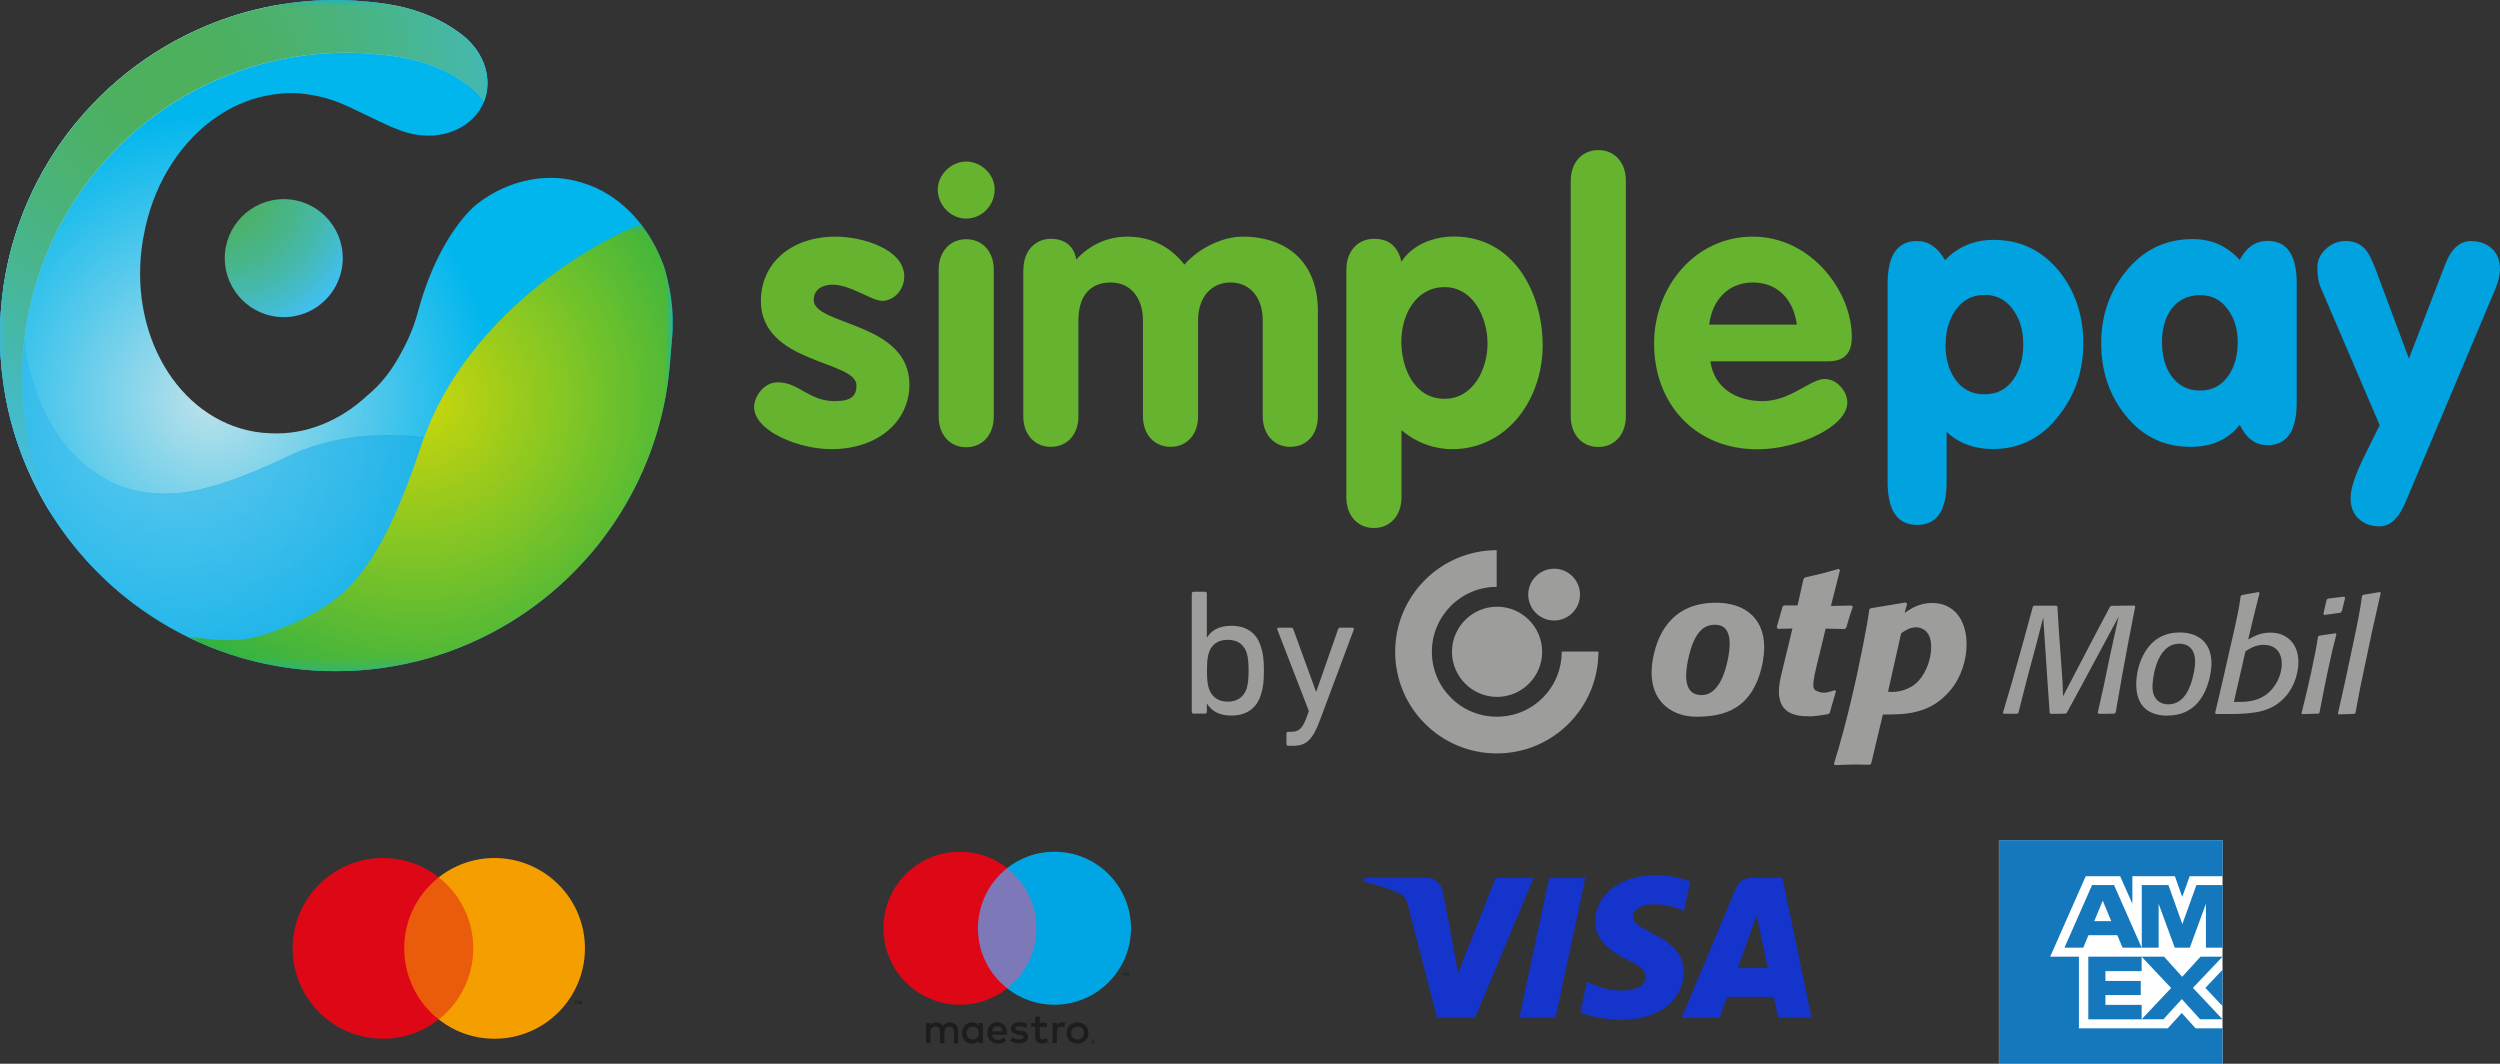 <svg xmlns="http://www.w3.org/2000/svg" xmlns:xlink="http://www.w3.org/1999/xlink" id="uuid-5073af68-ae3b-4a44-ac50-0e3d71db8150" viewBox="0 0 194.08 82.58"><rect x="0" y="0" width="194.08" height="82.58" fill="#333333" stroke="none"/><defs><clipPath id="uuid-4123a825-7b01-4791-8317-33fcd100c3be"><path d="m17.45,20.04c0,2.53,2.05,4.58,4.58,4.58s4.58-2.05,4.58-4.58-2.05-4.58-4.58-4.58-4.58,2.05-4.58,4.58" style="fill:none; stroke-width:0px;"></path></clipPath><radialGradient id="uuid-86443ba9-b9f9-4754-8c74-19faf78df9c1" cx="-13.01" cy="154.93" fx="-13.01" fy="154.93" r="1" gradientTransform="translate(221.02 2441.03) scale(15.66 -15.66)" gradientUnits="userSpaceOnUse"><stop offset="0" stop-color="#4db05b"></stop><stop offset=".1" stop-color="#4cb060"></stop><stop offset=".22" stop-color="#4bb271"></stop><stop offset=".37" stop-color="#48b58c"></stop><stop offset=".53" stop-color="#45b9b2"></stop><stop offset=".69" stop-color="#42bee3"></stop><stop offset=".73" stop-color="#41c0f0"></stop><stop offset="1" stop-color="#41c0f0"></stop></radialGradient><clipPath id="uuid-f657ea97-0d9d-4600-a18d-4452b2e38ff3"><path d="m45.62,14.31s.01,0,.02,0c-.02,0-.04-.02-.07-.03.02,0,.03.01.05.02M15.37,2.29C6.31,6.36,0,15.47,0,26.05c0,14.39,11.66,26.05,26.05,26.05,5,0,9.67-1.41,13.64-3.85,6.81-4.19,11.54-11.43,12.3-19.81.04-.45.16-1.89.18-2.12,0-.07.01-.14.02-.21.01-.17.02-.33.03-.49,0-.08,0-.15,0-.23,0-.17,0-.34,0-.51,0-.06,0-.12,0-.18,0-.23-.02-.46-.03-.69,0,0,0,0,0-.01-.02-.22-.04-.44-.07-.66,0-.06-.01-.11-.02-.17-.03-.17-.05-.34-.08-.51-.01-.06-.02-.12-.03-.17-.03-.18-.07-.36-.12-.54,0-.03-.02-.07-.02-.11-.06-.25-.08-.39-.14-.6-.04-.19-.1-.31-.19-.61-.99-2.71-2.8-4.89-5.18-6.01-.05-.02-.1-.05-.14-.07-.03-.01-.07-.03-.1-.04-.05-.02-.1-.04-.15-.06-.1-.04-.19-.08-.29-.11-.01,0-.02,0-.03-.01-.57-.21-1.17-.36-1.79-.45-.65-.09-1.28-.09-1.92-.03.03,0,.06,0,.09-.01-.03,0-.07,0-.11.01-.05,0-.1,0-.15.02-.16.02-.33.04-.49.07-1.51.26-2.94.91-4.21,1.88l.07-.05s-1.15.81-2.44,2.98c-.72,1.21-1.48,2.84-2.1,4.98-.04.17-.09.34-.14.5,0,0,0,0,0,0-.4,1.49-.97,2.59-1.5,3.53-.68,1.18-1.39,2.08-2.43,2.95-2.09,1.94-4.71,3.05-7.45,2.93-.42-.01-.85-.05-1.27-.12-6.02-1.02-9.91-7.7-8.69-14.93.01-.07.03-.14.04-.2.66-3.8,2.61-7,5.22-8.98,1.13-.86,2.39-1.49,3.7-1.84.42-.11.85-.2,1.29-.25.57-.08,1.14-.11,1.72-.08.12,0,.23.01.35.03.69.06,1.47.21,2.33.49.43.14.88.32,1.35.54,1.84.86,3,1.49,4.1,1.87,0,0,0,0,.01,0,0,0,0,0,0,0,.16.06.31.1.47.15.02,0,.03,0,.05.01,2.54.68,5.1-.4,5.89-2.55.52-1.41.15-2.97-.84-4.19-.35-.43-.78-.82-1.28-1.15-.5-.36-1.14-.75-1.94-1.1C31.04.21,28.63.15,27.56.05c-.5-.03-1-.05-1.51-.05-3.81,0-7.42.82-10.68,2.29" style="fill:none; stroke-width:0px;"></path></clipPath><radialGradient id="uuid-dd6cddcd-dded-498b-af6d-68f755c0b9d0" cx="-13.01" cy="154.93" fx="-13.01" fy="154.93" r="1" gradientTransform="translate(305.8 3478.19) scale(22.25 -22.25)" gradientUnits="userSpaceOnUse"><stop offset="0" stop-color="#bee2e9"></stop><stop offset=".54" stop-color="#55c9eb"></stop><stop offset="1" stop-color="#00b6ed"></stop></radialGradient><clipPath id="uuid-dc7671f1-3aff-4793-935c-a933d6dd6eba"><path d="m5.88,9.57C2.2,14.06,0,19.8,0,26.05c0,1.08.07,2.14.19,3.19.18-1.66.71-3.44,1.56-5.26-.01-2.7.46-5.58,1.48-8.45,1.06-2.98,2.59-5.6,4.39-7.74-.6.58-1.18,1.17-1.74,1.78" style="fill:none; stroke-width:0px;"></path></clipPath><radialGradient id="uuid-9a364035-192a-47e4-9d92-73e1b6570046" cx="-13.01" cy="154.93" fx="-13.01" fy="154.93" r="1" gradientTransform="translate(272.88 2243.66) scale(19.54 -14.33)" gradientUnits="userSpaceOnUse"><stop offset="0" stop-color="#4db05a"></stop><stop offset=".14" stop-color="#4cb05f"></stop><stop offset=".32" stop-color="#4cb170"></stop><stop offset=".52" stop-color="#4ab38b"></stop><stop offset=".74" stop-color="#49b6b1"></stop><stop offset=".97" stop-color="#47b9e2"></stop><stop offset="1" stop-color="#47bae8"></stop></radialGradient><clipPath id="uuid-bc64967c-2b5c-4ec6-aee8-d58f76f1730e"><path d="m22.91,51.92c-4.49-.69-8.82-2.46-12.54-5.06,3.58,2.7,7.87,4.5,12.54,5.06" style="fill:none; stroke-width:0px;"></path></clipPath><linearGradient id="uuid-f08a2443-59c3-4e8d-a2ce-965a71dc8456" x1="-13.01" y1="154.93" x2="-12.01" y2="154.93" gradientTransform="translate(3825.14 -269.37) rotate(-90) scale(24.58 -24.58)" gradientUnits="userSpaceOnUse"><stop offset="0" stop-color="#fff"></stop><stop offset="1" stop-color="#1d1d1b"></stop></linearGradient><clipPath id="uuid-d9690b36-8681-423f-89c2-c3ee1f104c03"><path d="m6.8,36.41c.68.49,1.39.86,2.12,1.14-2.37-1.07-4.22-3.03-5.44-5.55.39.93.92,1.8,1.61,2.58.5.68,1.07,1.3,1.71,1.83" style="fill:none; stroke-width:0px;"></path></clipPath><linearGradient id="uuid-a95fe9b9-b5ff-4225-8fe9-03323f5af6d1" x1="-13.01" y1="154.93" x2="-12.01" y2="154.93" gradientTransform="translate(3814.95 -272.95) rotate(-90) scale(24.58 -24.58)" xlink:href="#uuid-f08a2443-59c3-4e8d-a2ce-965a71dc8456"></linearGradient><clipPath id="uuid-3b8887ec-da26-4aa9-9552-c38048518ab0"><path d="m6.8,36.41c.68.49,1.39.86,2.12,1.14-2.37-1.07-4.22-3.03-5.44-5.55.39.93.92,1.8,1.61,2.58.5.68,1.07,1.3,1.71,1.83" style="fill:none; stroke-width:0px;"></path></clipPath><linearGradient id="uuid-16578438-2877-402a-a9f2-b56b773fc82d" x1="-13.01" y1="154.93" x2="-12.01" y2="154.93" gradientTransform="translate(3814.95 -272.95) rotate(-90) scale(24.58 -24.58)" xlink:href="#uuid-f08a2443-59c3-4e8d-a2ce-965a71dc8456"></linearGradient><clipPath id="uuid-a6379a3c-dec1-4fa8-8578-d4a5fcdc358e"><path d="m8.93,37.55c.25.11.49.23.76.31-.26-.09-.51-.2-.76-.31" style="fill:none; stroke-width:0px;"></path></clipPath><linearGradient id="uuid-5ba6ab4e-548a-438f-9cf9-c158196f7fef" x1="-13.01" y1="154.94" x2="-12.01" y2="154.94" gradientTransform="translate(3812.54 -272.77) rotate(-90) scale(24.55 -24.55)" xlink:href="#uuid-f08a2443-59c3-4e8d-a2ce-965a71dc8456"></linearGradient><clipPath id="uuid-dc50ef07-cb85-4939-aa73-2f0c0d9405b1"><path d="m22.14,35.53c7.48-3.51,18.9-1.27,25.3,5.39-6.4-6.66-17.95-9.16-25.3-5.39" style="fill:none; stroke-width:0px;"></path></clipPath><linearGradient id="uuid-d2514dc8-00fb-4323-b852-e168711fa8be" x1="-13.01" y1="154.9" x2="-12.01" y2="154.9" gradientTransform="translate(3842.51 -299.99) rotate(-90) scale(24.58 -24.58)" xlink:href="#uuid-f08a2443-59c3-4e8d-a2ce-965a71dc8456"></linearGradient><clipPath id="uuid-f0f5649f-d50e-4316-9a6d-e1c781aaf41e"><path d="m22.14,35.53c-6.36,2.98-9.3,3.25-12.46,2.32,2.61.93,4.98,1.51,12.46-2.32" style="fill:none; stroke-width:0px;"></path></clipPath><linearGradient id="uuid-f3fcf734-6821-494a-a26e-490ae7dd8b4b" x1="-13.01" y1="154.95" x2="-12.01" y2="154.95" gradientTransform="translate(3824.73 -280.06) rotate(-90) scale(24.58 -24.58)" xlink:href="#uuid-f08a2443-59c3-4e8d-a2ce-965a71dc8456"></linearGradient><clipPath id="uuid-1fe55657-526d-4e8f-b833-df0a59c50ddc"><path d="m22.14,35.53c-6.36,2.98-9.3,3.25-12.46,2.32,2.61.93,4.98,1.51,12.46-2.32" style="fill:none; stroke-width:0px;"></path></clipPath><linearGradient id="uuid-297d1ec2-deac-48fb-a499-fab4e8102425" x1="-13.01" y1="154.95" x2="-12.01" y2="154.95" gradientTransform="translate(3824.73 -280.06) rotate(-90) scale(24.58 -24.58)" xlink:href="#uuid-f08a2443-59c3-4e8d-a2ce-965a71dc8456"></linearGradient><clipPath id="uuid-dcade6bf-4d70-4a5a-9905-1a9ae6e40023"><path d="m22.14,35.53c-7.48,3.83-9.85,3.25-12.46,2.32-.26-.07-.51-.2-.76-.31-.73-.28-1.44-.65-2.12-1.14-.64-.53-1.21-1.15-1.71-1.83-.69-.78-1.22-1.65-1.61-2.58-1.12-2.29-1.72-5.05-1.74-8.02-.84,1.82-1.37,3.6-1.56,5.26.88,7.18,4.68,13.46,10.17,17.61,3.72,2.6,8.06,4.37,12.54,5.06,1.03.12,2.08.19,3.14.19,5,0,9.67-1.41,13.64-3.85,3.06-1.89,5.7-4.39,7.75-7.33-6.4-6.66-17.82-8.89-25.3-5.39" style="fill:none; stroke-width:0px;"></path></clipPath><linearGradient id="uuid-674b1cb8-c483-45fa-b7fb-ad00ae54a847" x1="-13.01" y1="154.92" x2="-12.01" y2="154.92" gradientTransform="translate(3831.83 -287.39) rotate(-90) scale(24.58 -24.58)" xlink:href="#uuid-f08a2443-59c3-4e8d-a2ce-965a71dc8456"></linearGradient><clipPath id="uuid-6dd1d04f-df93-4023-af3c-37cc7396ba34"><path d="m3.23,15.53c1.06-2.98,2.58-5.6,4.39-7.74-.6.58-1.18,1.17-1.74,1.78C2.2,14.06,0,19.8,0,26.05c0,1.08.07,2.14.19,3.19.18-1.66.71-3.44,1.56-5.26-.01-2.7.46-5.58,1.48-8.45" style="fill:none; stroke-width:0px;"></path></clipPath><linearGradient id="uuid-cb1ff099-19d5-40aa-8357-0ef9be2e5837" x1="-13.01" y1="154.94" x2="-12.01" y2="154.94" gradientTransform="translate(3812.38 -286.09) rotate(-90) scale(24.58 -24.58)" xlink:href="#uuid-f08a2443-59c3-4e8d-a2ce-965a71dc8456"></linearGradient><clipPath id="uuid-b41e966f-70be-4014-acb5-7d586b39cbf6"><path d="m22.14,35.53c-7.48,3.83-9.85,3.25-12.46,2.32-.26-.07-.51-.2-.76-.31-.73-.28-1.44-.65-2.12-1.14-.64-.53-1.21-1.15-1.71-1.83-.69-.78-1.22-1.65-1.61-2.58-1.12-2.29-1.72-5.05-1.74-8.02-.01-2.7.46-5.58,1.48-8.45,1.06-2.98,2.58-5.6,4.39-7.74-.6.58-1.18,1.17-1.74,1.78C2.2,14.06,0,19.8,0,26.05c0,1.08.07,2.14.19,3.19.88,7.18,4.68,13.46,10.17,17.61,3.72,2.6,8.06,4.37,12.54,5.06,1.03.12,2.08.19,3.14.19,5,0,9.67-1.41,13.64-3.85,3.06-1.89,5.7-4.39,7.75-7.33-6.4-6.66-17.82-8.89-25.3-5.39" style="fill:none; stroke-width:0px;"></path></clipPath><linearGradient id="uuid-874c66b7-7edd-495a-8c0e-5e0a26589879" x1="-13.01" y1="154.92" x2="-12.01" y2="154.92" gradientTransform="translate(3831.86 -295.04) rotate(-90) scale(24.58 -24.58)" xlink:href="#uuid-f08a2443-59c3-4e8d-a2ce-965a71dc8456"></linearGradient><mask id="uuid-1395aaff-b5f7-44ef-992b-6f641359ee2d" x="-1.92" y="5.73" width="51.29" height="48.43" maskUnits="userSpaceOnUse"><rect y="7.79" width="47.44" height="44.31" style="stroke-width:0px;"></rect><g style="isolation:isolate;"><g style="clip-path:url(#uuid-bc64967c-2b5c-4ec6-aee8-d58f76f1730e);"><rect x="13.84" y="43.01" width="5.6" height="12.75" transform="translate(-33.42 63.86) rotate(-87.51)" style="fill:url(#uuid-f08a2443-59c3-4e8d-a2ce-965a71dc8456); stroke-width:0px;"></rect></g><g style="clip-path:url(#uuid-d9690b36-8681-423f-89c2-c3ee1f104c03);"><rect x="3.32" y="31.93" width="5.78" height="5.68" transform="translate(-28.8 39.46) rotate(-87.51)" style="fill:url(#uuid-a95fe9b9-b5ff-4225-8fe9-03323f5af6d1); stroke-width:0px;"></rect></g><g style="clip-path:url(#uuid-3b8887ec-da26-4aa9-9552-c38048518ab0);"><rect x="3.32" y="31.93" width="5.78" height="5.68" transform="translate(-28.8 39.46) rotate(-87.51)" style="fill:url(#uuid-16578438-2877-402a-a9f2-b56b773fc82d); stroke-width:0px;"></rect></g><g style="clip-path:url(#uuid-a6379a3c-dec1-4fa8-8578-d4a5fcdc358e);"><rect x="9.14" y="37.31" width=".34" height=".77" transform="translate(-28.76 45.36) rotate(-87.51)" style="fill:url(#uuid-5ba6ab4e-548a-438f-9cf9-c158196f7fef); stroke-width:0px;"></rect></g><g style="clip-path:url(#uuid-dc50ef07-cb85-4939-aa73-2f0c0d9405b1);"><rect x="29.67" y="23.5" width="10.25" height="25.67" transform="translate(-3.02 69.52) rotate(-87.51)" style="fill:url(#uuid-d2514dc8-00fb-4323-b852-e168711fa8be); stroke-width:0px;"></rect></g><g style="clip-path:url(#uuid-f0f5649f-d50e-4316-9a6d-e1c781aaf41e);"><rect x="13.73" y="31.14" width="4.37" height="12.61" transform="translate(-22.19 51.72) rotate(-87.51)" style="fill:url(#uuid-f3fcf734-6821-494a-a26e-490ae7dd8b4b); stroke-width:0px;"></rect></g><g style="clip-path:url(#uuid-1fe55657-526d-4e8f-b833-df0a59c50ddc);"><rect x="13.73" y="31.14" width="4.37" height="12.61" transform="translate(-22.19 51.72) rotate(-87.51)" style="fill:url(#uuid-297d1ec2-deac-48fb-a499-fab4e8102425); stroke-width:0px;"></rect></g><g style="clip-path:url(#uuid-dcade6bf-4d70-4a5a-9905-1a9ae6e40023);"><rect x="8.74" y="13.83" width="30.15" height="48.43" transform="translate(-15.22 60.19) rotate(-87.51)" style="fill:url(#uuid-674b1cb8-c483-45fa-b7fb-ad00ae54a847); stroke-width:0px;"></rect></g><g style="clip-path:url(#uuid-6dd1d04f-df93-4023-af3c-37cc7396ba34);"><rect x="-7.07" y="14.24" width="21.76" height="8.54" transform="translate(-14.85 21.52) rotate(-87.51)" style="fill:url(#uuid-cb1ff099-19d5-40aa-8357-0ef9be2e5837); stroke-width:0px;"></rect></g><g style="clip-path:url(#uuid-b41e966f-70be-4014-acb5-7d586b39cbf6);"><rect x=".56" y="5.29" width="46.33" height="49.32" transform="translate(-7.23 52.35) rotate(-87.51)" style="fill:url(#uuid-874c66b7-7edd-495a-8c0e-5e0a26589879); stroke-width:0px;"></rect></g></g></mask><clipPath id="uuid-b12d5736-9999-481e-b3e8-6a5989287e58"><rect y="7.79" width="47.44" height="44.31" style="fill:none; stroke-width:0px;"></rect></clipPath><clipPath id="uuid-c93c1c16-b71d-49fe-a3e6-45ad62fb81ba"><path d="m22.91,51.92c-4.49-.7-8.82-2.46-12.54-5.06,3.58,2.7,7.87,4.5,12.54,5.06" style="fill:none; stroke-width:0px;"></path></clipPath><radialGradient id="uuid-d31d8e14-3ad8-4ffc-93b9-f24b9338271a" cx="-13.01" cy="154.93" fx="-13.01" fy="154.93" r="1" gradientTransform="translate(540.38 6352.19) scale(40.77 -40.77)" gradientUnits="userSpaceOnUse"><stop offset="0" stop-color="#41c0f0"></stop><stop offset="1" stop-color="#0096d0"></stop></radialGradient><clipPath id="uuid-7d79913d-f626-4a1b-92ff-86bf1a51519e"><path d="m6.8,36.41c.68.49,1.39.86,2.12,1.14-2.37-1.07-4.22-3.03-5.44-5.55.39.93.91,1.8,1.61,2.58.5.68,1.07,1.3,1.71,1.83" style="fill:none; stroke-width:0px;"></path></clipPath><radialGradient id="uuid-273ed12e-bddf-497a-b74a-3b41f81eadeb" cx="-13.01" cy="154.93" fx="-13.01" fy="154.93" r="1" gradientTransform="translate(540.39 6352.24) scale(40.77 -40.77)" xlink:href="#uuid-d31d8e14-3ad8-4ffc-93b9-f24b9338271a"></radialGradient><clipPath id="uuid-00a0710d-d19e-47fb-a3d9-c3cc9dfb7c9f"><path d="m6.8,36.41c.68.49,1.39.86,2.12,1.14-2.37-1.07-4.22-3.03-5.44-5.55.39.93.91,1.8,1.61,2.58.5.68,1.07,1.3,1.71,1.83" style="fill:none; stroke-width:0px;"></path></clipPath><radialGradient id="uuid-125b1291-9734-4f1f-b33f-9639b63e401b" cx="-13.01" cy="154.93" fx="-13.01" fy="154.93" r="1" gradientTransform="translate(540.39 6352.24) scale(40.77 -40.77)" xlink:href="#uuid-d31d8e14-3ad8-4ffc-93b9-f24b9338271a"></radialGradient><clipPath id="uuid-f49150d6-af4e-4cd9-a517-e749726b0298"><path d="m8.93,37.55c.25.11.49.23.76.31-.26-.09-.51-.2-.76-.31" style="fill:none; stroke-width:0px;"></path></clipPath><radialGradient id="uuid-3810e8c8-b12e-4f1e-a555-5f7a179466a7" cx="-13.01" cy="154.93" fx="-13.01" fy="154.93" r="1" gradientTransform="translate(537.94 6323.14) scale(40.59 -40.59)" xlink:href="#uuid-d31d8e14-3ad8-4ffc-93b9-f24b9338271a"></radialGradient><clipPath id="uuid-91a96efe-bc72-43eb-b000-fc116d72d060"><path d="m22.14,35.53c7.48-3.51,18.9-1.27,25.3,5.39-6.4-6.66-17.95-9.16-25.3-5.39" style="fill:none; stroke-width:0px;"></path></clipPath><radialGradient id="uuid-e4d34cf1-9a89-42a0-b1b5-875951051a5d" cx="-13.01" cy="154.93" fx="-13.01" fy="154.93" r="1" gradientTransform="translate(540.34 6351.7) scale(40.77 -40.77)" xlink:href="#uuid-d31d8e14-3ad8-4ffc-93b9-f24b9338271a"></radialGradient><clipPath id="uuid-963ef181-5f66-4a6e-9f07-af21a00cc068"><path d="m22.14,35.53c-6.36,2.98-9.3,3.25-12.46,2.32,2.61.93,4.98,1.51,12.46-2.32" style="fill:none; stroke-width:0px;"></path></clipPath><radialGradient id="uuid-df3f95a3-e005-49ca-ac36-abcdb034480a" cx="-13.01" cy="154.93" fx="-13.01" fy="154.93" r="1" gradientTransform="translate(540.29 6351.12) scale(40.77 -40.77)" xlink:href="#uuid-d31d8e14-3ad8-4ffc-93b9-f24b9338271a"></radialGradient><clipPath id="uuid-1cb3b97a-03d9-44de-a63e-b5fe3357e37b"><path d="m22.14,35.53c-6.36,2.98-9.3,3.25-12.46,2.32,2.61.93,4.98,1.51,12.46-2.32" style="fill:none; stroke-width:0px;"></path></clipPath><radialGradient id="uuid-7bb3dc35-efed-4bf3-b387-285bcd7a7d65" cx="-13.01" cy="154.93" fx="-13.01" fy="154.93" r="1" gradientTransform="translate(540.29 6351.12) scale(40.77 -40.77)" xlink:href="#uuid-d31d8e14-3ad8-4ffc-93b9-f24b9338271a"></radialGradient><clipPath id="uuid-c415a2b2-ccc5-4267-b540-906f660ddbb1"><path d="m22.14,35.53c-7.48,3.83-9.85,3.25-12.46,2.32-.26-.07-.51-.2-.76-.31-.73-.28-1.44-.65-2.12-1.14-.64-.53-1.21-1.15-1.71-1.83-.69-.78-1.22-1.65-1.61-2.58-1.12-2.29-1.72-5.05-1.74-8.02-.84,1.82-1.37,3.6-1.56,5.26.88,7.18,4.68,13.46,10.17,17.61,3.72,2.6,8.06,4.37,12.54,5.06,1.03.12,2.08.19,3.14.19,5,0,9.67-1.41,13.64-3.85,3.06-1.89,5.7-4.39,7.75-7.33-6.4-6.66-17.82-8.89-25.3-5.39" style="fill:none; stroke-width:0px;"></path></clipPath><radialGradient id="uuid-b7f54728-c166-4739-9497-61551c36c460" cx="-13.01" cy="154.93" fx="-13.01" fy="154.93" r="1" gradientTransform="translate(540.33 6351.57) scale(40.77 -40.77)" xlink:href="#uuid-d31d8e14-3ad8-4ffc-93b9-f24b9338271a"></radialGradient><clipPath id="uuid-8df76d9d-d9cb-4bea-a2af-985940f2bcfc"><path d="m3.23,15.53c1.06-2.98,2.58-5.6,4.39-7.74-.6.58-1.18,1.17-1.74,1.78C2.2,14.06,0,19.8,0,26.05c0,1.08.07,2.14.19,3.19.18-1.66.71-3.44,1.56-5.26-.01-2.7.46-5.58,1.48-8.45" style="fill:none; stroke-width:0px;"></path></clipPath><radialGradient id="uuid-7d313238-ea31-4faa-8fd8-8f557350e2b0" cx="-13.01" cy="154.93" fx="-13.01" fy="154.93" r="1" gradientTransform="translate(540.31 6351.33) scale(40.77 -40.77)" xlink:href="#uuid-d31d8e14-3ad8-4ffc-93b9-f24b9338271a"></radialGradient><clipPath id="uuid-78b91db9-b862-4c89-97a2-fca45f44872e"><path d="m22.14,35.53c-7.48,3.83-9.85,3.25-12.46,2.32-.26-.07-.51-.2-.76-.31-.73-.28-1.44-.65-2.12-1.14-.64-.53-1.21-1.15-1.71-1.83-.69-.78-1.22-1.65-1.61-2.58-1.12-2.29-1.72-5.05-1.74-8.02-.01-2.7.46-5.58,1.48-8.45,1.06-2.98,2.58-5.6,4.39-7.74-.6.58-1.18,1.17-1.74,1.78C2.2,14.06,0,19.8,0,26.05c0,1.08.07,2.14.19,3.19.88,7.18,4.68,13.46,10.17,17.61,3.72,2.6,8.06,4.37,12.54,5.06,1.03.12,2.08.19,3.14.19,5,0,9.67-1.41,13.64-3.85,3.06-1.89,5.7-4.39,7.75-7.33-6.4-6.66-17.82-8.89-25.3-5.39" style="fill:none; stroke-width:0px;"></path></clipPath><radialGradient id="uuid-0761b8c8-ef9e-4e93-817f-df2a5fd6bf81" cx="-13.01" cy="154.93" fx="-13.01" fy="154.93" r="1" gradientTransform="translate(540.33 6351.59) scale(40.77 -40.77)" gradientUnits="userSpaceOnUse"><stop offset="0" stop-color="#41c0f0"></stop><stop offset="1" stop-color="#00a2e0"></stop></radialGradient><clipPath id="uuid-9c5b1588-f38f-487f-9da4-00b355875854"><path d="m32.92,33.91c-3.53,10.96-6.4,12.7-9.82,14.32-.33.18-.69.3-1.03.43-.98.44-2.03.77-3.16.96-1.14.1-2.29.06-3.43-.12-.33-.02-.65-.05-.97-.1,3.48,1.72,7.4,2.69,11.54,2.69,5,0,9.67-1.41,13.64-3.85,6.81-4.19,11.54-11.43,12.3-19.81.04-.45.16-1.89.18-2.12,0-.07.01-.14.01-.21.01-.17.02-.33.03-.49,0-.08,0-.15,0-.23,0-.17,0-.34,0-.51,0-.06,0-.12,0-.18,0-.23-.02-.46-.03-.69,0,0,0,0,0-.01-.02-.22-.04-.44-.07-.66,0-.06-.01-.11-.02-.17-.03-.17-.05-.34-.08-.51,0-.06-.02-.12-.03-.17-.04-.18-.07-.36-.12-.54,0-.03-.01-.07-.02-.11-.06-.25-.08-.4-.14-.6-.04-.19-.1-.31-.19-.61-.44-1.21-1.05-2.32-1.8-3.27-7.75,3.4-14.26,9.61-16.78,16.56" style="fill:none; stroke-width:0px;"></path></clipPath><linearGradient id="uuid-842b4bef-91d3-4d66-933a-ff48b283c3a7" x1="-13.01" y1="154.97" x2="-12.01" y2="154.97" gradientTransform="translate(855.35 9780.28) scale(62.89 -62.89)" xlink:href="#uuid-f08a2443-59c3-4e8d-a2ce-965a71dc8456"></linearGradient><mask id="uuid-9d7b6936-259d-4873-9f15-b9b1a867c0de" x="-2.86" y="-1.5" width="72.46" height="72.46" maskUnits="userSpaceOnUse"><rect x="14.51" y="17.35" width="37.71" height="34.75" style="stroke-width:0px;"></rect><g style="isolation:isolate;"><g style="opacity:.85;"><g style="clip-path:url(#uuid-9c5b1588-f38f-487f-9da4-00b355875854);"><rect x="10.12" y="12.44" width="46.5" height="44.59" transform="translate(-8.99 11.81) rotate(-17.73)" style="fill:url(#uuid-842b4bef-91d3-4d66-933a-ff48b283c3a7); stroke-width:0px;"></rect></g></g></g></mask><clipPath id="uuid-708d6dcb-9e85-4921-ae09-d82d0f90ad49"><rect x="14.51" y="17.35" width="37.71" height="34.75" style="fill:none; stroke-width:0px;"></rect></clipPath><clipPath id="uuid-747c8991-9c50-43ce-a0cd-8f9a6edea2ca"><path d="m32.92,33.91c-3.53,10.97-6.4,12.7-9.82,14.33-.33.18-.69.3-1.03.44-.98.44-2.03.77-3.16.96-1.14.1-2.29.06-3.43-.12-.33-.02-.65-.06-.97-.1,3.48,1.72,7.4,2.69,11.54,2.69,5,0,9.67-1.41,13.64-3.85,6.81-4.19,11.54-11.43,12.3-19.81.04-.45.16-1.89.17-2.12,0-.07.01-.14.02-.21.01-.17.02-.33.03-.49,0-.08,0-.15,0-.23,0-.17,0-.34,0-.51,0-.06,0-.12,0-.18,0-.23-.02-.46-.03-.69,0,0,0,0,0-.01-.02-.22-.04-.44-.07-.66,0-.06-.01-.11-.02-.17-.03-.17-.05-.34-.08-.51,0-.06-.02-.12-.03-.17-.04-.18-.07-.36-.12-.54,0-.03-.02-.07-.02-.11-.06-.25-.08-.4-.14-.6-.03-.19-.1-.31-.18-.61-.44-1.21-1.05-2.32-1.8-3.27-7.75,3.4-14.26,9.61-16.78,16.56" style="fill:none; stroke-width:0px;"></path></clipPath><radialGradient id="uuid-eab687fa-53fa-4790-b416-1d1156c0662a" cx="-13.01" cy="154.93" fx="-13.01" fy="154.93" r="1" gradientTransform="translate(458.93 5074.44) scale(32.55 -32.55)" gradientUnits="userSpaceOnUse"><stop offset="0" stop-color="#d3d800"></stop><stop offset="1" stop-color="#04a64b"></stop></radialGradient><clipPath id="uuid-aaf354cd-da6e-4ee7-9ab7-170f518cbe5d"><rect width="37.84" height="40.15" style="fill:none; stroke-width:0px;"></rect></clipPath><clipPath id="uuid-4a35907f-7708-428e-961f-f1336da6ef1e"><path d="m16.6,6.3c3.16-1.42,6.66-2.21,10.35-2.21.49,0,.98.02,1.46.05,1.03.1,3.37.16,5.8,1.23.77.34,1.39.71,1.88,1.07.48.32.9.69,1.24,1.11.08.1.16.21.23.32.01-.04.03-.07.04-.11.52-1.42.15-2.97-.84-4.19-.35-.43-.78-.82-1.28-1.15-.5-.36-1.14-.75-1.94-1.1C31.04.21,28.63.15,27.56.05c-.5-.03-1-.05-1.51-.05-3.81,0-7.42.82-10.68,2.29C6.31,6.36,0,15.47,0,26.05c0,5.2,1.52,10.04,4.14,14.1-1.56-3.28-2.43-6.95-2.43-10.83,0-10.25,6.11-19.07,14.89-23.03" style="fill:none; stroke-width:0px;"></path></clipPath><linearGradient id="uuid-6c9c0507-0571-4f35-9f2f-aaa83dea6b98" x1="-13.01" y1="154.93" x2="-12.01" y2="154.93" gradientTransform="translate(492.42 5882.48) scale(37.84 -37.84)" xlink:href="#uuid-f08a2443-59c3-4e8d-a2ce-965a71dc8456"></linearGradient><clipPath id="uuid-496d144d-cc9f-4921-a22a-4f52557d1377"><path d="m16.6,6.3c3.16-1.42,6.66-2.21,10.35-2.21.49,0,.98.02,1.46.05,1.03.1,3.37.16,5.8,1.23.77.34,1.39.71,1.88,1.07.48.32.9.69,1.24,1.11.08.1.16.21.23.32.01-.04.03-.07.04-.11.52-1.42.15-2.97-.84-4.19-.35-.43-.78-.82-1.28-1.15-.5-.36-1.14-.75-1.94-1.1C31.04.21,28.63.15,27.56.05c-.5-.03-1-.05-1.51-.05-3.81,0-7.42.82-10.68,2.29C6.31,6.36,0,15.47,0,26.05c0,5.2,1.52,10.04,4.14,14.1-1.56-3.28-2.43-6.95-2.43-10.83,0-10.25,6.11-19.07,14.89-23.03" style="fill:none; stroke-width:0px;"></path></clipPath><linearGradient id="uuid-cf8e7cd5-31db-41ec-9057-ccc8c8277fcc" x1="-13.01" y1="154.93" x2="-12.01" y2="154.93" gradientTransform="translate(492.42 5882.48) scale(37.84 -37.84)" xlink:href="#uuid-f08a2443-59c3-4e8d-a2ce-965a71dc8456"></linearGradient><mask id="uuid-24e0caff-c4b9-4391-8c3f-bcd4f409896f" x="0" y="0" width="38.12" height="40.15" maskUnits="userSpaceOnUse"><g style="clip-path:url(#uuid-aaf354cd-da6e-4ee7-9ab7-170f518cbe5d);"><rect width="38.12" height="40.15" style="stroke-width:0px;"></rect><g style="isolation:isolate;"><g style="clip-path:url(#uuid-4a35907f-7708-428e-961f-f1336da6ef1e);"><rect width="38.12" height="40.15" style="fill:url(#uuid-6c9c0507-0571-4f35-9f2f-aaa83dea6b98); stroke-width:0px;"></rect></g><g style="clip-path:url(#uuid-496d144d-cc9f-4921-a22a-4f52557d1377);"><rect width="38.12" height="40.15" style="fill:url(#uuid-cf8e7cd5-31db-41ec-9057-ccc8c8277fcc); stroke-width:0px;"></rect></g></g></g></mask><clipPath id="uuid-35e0fffe-83cd-48b7-a907-d6c31cea4b40"><rect width="37.84" height="40.15" style="fill:none; stroke-width:0px;"></rect></clipPath><clipPath id="uuid-94b0a4b7-c5c5-44ff-b176-40401e3f2e68"><path d="m16.6,6.3c3.16-1.42,6.66-2.21,10.35-2.21.49,0,.98.02,1.46.05,1.03.1,3.37.16,5.8,1.23.77.34,1.39.71,1.88,1.07.48.32.9.69,1.24,1.11.08.1.16.21.23.32.01-.04.03-.07.04-.11.52-1.42.15-2.97-.84-4.19-.35-.43-.78-.82-1.28-1.15-.5-.36-1.14-.75-1.94-1.1C31.04.21,28.63.15,27.56.05c-.5-.03-1-.05-1.51-.05-3.81,0-7.42.82-10.68,2.29C6.31,6.36,0,15.47,0,26.05c0,5.2,1.52,10.04,4.14,14.1-1.56-3.28-2.43-6.95-2.43-10.83,0-10.25,6.11-19.07,14.89-23.03" style="fill:none; stroke-width:0px;"></path></clipPath><radialGradient id="uuid-62224765-d8c9-4821-9eb6-7bbfb5ccf1e4" cx="-13.01" cy="154.93" fx="-13.01" fy="154.93" r="1" gradientTransform="translate(468.79 5431.59) scale(35.02 -35.02)" gradientUnits="userSpaceOnUse"><stop offset="0" stop-color="#fff"></stop><stop offset="1" stop-color="#14b8ec"></stop></radialGradient><clipPath id="uuid-41fb5be4-067b-413c-a9bc-e3ec494d3cbf"><path d="m16.6,6.3c3.16-1.42,6.66-2.21,10.35-2.21.49,0,.98.02,1.46.05,1.03.1,3.37.16,5.8,1.23.77.34,1.39.71,1.88,1.07.48.32.9.69,1.24,1.11.08.1.16.21.23.32.01-.04.03-.07.04-.11.52-1.42.15-2.97-.84-4.19-.35-.43-.78-.82-1.28-1.15-.5-.36-1.14-.75-1.94-1.1C31.04.21,28.63.15,27.56.05c-.5-.03-1-.05-1.51-.05-3.81,0-7.42.82-10.68,2.29C6.31,6.36,0,15.47,0,26.05c0,5.2,1.52,10.04,4.14,14.1-1.56-3.28-2.43-6.95-2.43-10.83,0-10.25,6.11-19.07,14.89-23.03" style="fill:none; stroke-width:0px;"></path></clipPath><radialGradient id="uuid-2a6179f7-1072-4ebf-b5f4-7c1b454c43d4" cx="-13.01" cy="154.93" fx="-13.01" fy="154.93" r="1" gradientTransform="translate(468.79 5431.59) scale(35.02 -35.02)" gradientUnits="userSpaceOnUse"><stop offset="0" stop-color="#4db05b"></stop><stop offset=".13" stop-color="#4cb060"></stop><stop offset=".31" stop-color="#4bb271"></stop><stop offset=".5" stop-color="#48b58c"></stop><stop offset=".72" stop-color="#45b9b2"></stop><stop offset=".95" stop-color="#42bee3"></stop><stop offset="1" stop-color="#41c0f0"></stop></radialGradient></defs><g id="uuid-59b7ff42-5f85-49fb-8215-08640e37a9c5"><polygon points="172.54 82.58 163.91 82.58 155.18 82.58 155.18 73.81 155.18 65.22 163.79 65.22 172.54 65.22 172.54 73.9 172.54 82.58" style="fill:#fff; stroke-width:0px;"></polygon><path d="m172.54,82.58v-2.75h-2.09l-1.08-1.19-1.08,1.19h-6.9v-5.56h-2.23l2.76-6.25h2.67l.95,2.14v-2.14h3.3l.57,1.61.58-1.61h2.56v-2.8h-17.36v17.36h17.36Zm-1.74-3.45h1.74l-2.3-2.44,2.3-2.42h-1.71l-1.42,1.56-1.41-1.56h-1.74l2.29,2.43-2.29,2.43h1.69l1.43-1.57,1.42,1.57Zm.41-2.44l1.33,1.42v-2.83l-1.33,1.41Zm-7.76,1.32v-.76h2.74v-1.1h-2.74v-.76h2.81v-1.12h-4.14v4.86h4.14v-1.12h-2.81Zm7.79-4.44h1.31v-4.86h-2.04l-1.09,3.03-1.08-3.03h-2.07v4.86h1.31v-3.4l1.25,3.4h1.17l1.25-3.41v3.41Zm-6.47,0h1.49l-2.14-4.86h-1.71l-2.14,4.86h1.46l.4-.97h2.24l.41.97Zm-.87-2.06h-1.32l.66-1.59.66,1.59Z" style="fill:#1578bd; stroke-width:0px;"></path><path d="m74.38,80.99v-.99c0-.37-.24-.62-.62-.63-.2,0-.41.06-.55.28-.11-.18-.28-.28-.52-.28-.17,0-.33.05-.46.23v-.19h-.34v1.57h.35v-.87c0-.27.15-.42.39-.42s.34.15.34.42v.88h.35v-.87c0-.27.16-.42.39-.42s.35.15.35.42v.88h.35Zm1.93-.79v-.79h-.34v.19c-.11-.14-.27-.23-.5-.23-.44,0-.79.35-.79.83s.35.83.79.83c.22,0,.39-.09.5-.23v.19h.34v-.79Zm-1.27,0c0-.28.18-.5.48-.5s.47.22.47.5-.19.5-.47.5c-.3,0-.48-.23-.48-.5m8.61-.83c.12,0,.23.02.34.06.1.04.19.1.27.17.08.07.14.16.18.26.04.1.06.21.06.33s-.02.23-.06.33c-.04.1-.1.19-.18.26-.07.07-.17.13-.27.17-.1.04-.22.06-.34.06s-.23-.02-.34-.06c-.1-.04-.19-.1-.27-.17-.08-.07-.13-.16-.18-.26-.04-.1-.07-.21-.07-.33s.02-.23.07-.33c.04-.1.1-.19.18-.26.08-.07.17-.13.27-.17.1-.04.22-.06.34-.06m0,.32c-.07,0-.14.01-.2.04-.06.02-.11.06-.16.1-.04.04-.08.1-.1.16-.03.06-.04.13-.04.2s.01.14.04.2c.02.06.06.11.1.16.04.04.1.08.16.1.06.03.12.04.2.04s.14-.01.2-.04c.06-.02.11-.06.16-.1.04-.05.08-.1.1-.16.03-.06.04-.13.04-.2s-.01-.14-.04-.2c-.02-.06-.06-.12-.1-.16s-.1-.08-.16-.1c-.06-.03-.12-.04-.2-.04m-5.47.5c0-.49-.31-.83-.75-.83s-.78.34-.78.83.34.83.81.83c.24,0,.45-.06.65-.22l-.17-.25c-.13.11-.3.17-.46.17-.22,0-.42-.1-.47-.39h1.17s0-.08,0-.13m-1.17-.14c.04-.23.18-.38.42-.38.22,0,.36.14.4.38h-.82Zm2.62-.25c-.1-.06-.29-.14-.49-.14-.19,0-.3.07-.3.18,0,.11.12.14.27.15l.16.02c.34.05.55.19.55.47,0,.3-.26.51-.72.51-.26,0-.49-.07-.68-.21l.16-.27c.12.09.29.17.52.17s.36-.07.36-.19c0-.09-.09-.14-.28-.17l-.16-.02c-.35-.05-.54-.21-.54-.46,0-.31.26-.5.66-.5.25,0,.48.06.64.17l-.15.28Zm1.65-.09h-.56v.71c0,.16.06.26.23.26.09,0,.2-.03.3-.09l.1.29c-.11.08-.28.12-.43.12-.4,0-.55-.22-.55-.58v-.72h-.32v-.31h.32v-.48h.35v.48h.56v.31Zm1.19-.35c.07,0,.17.01.24.04l-.1.32c-.07-.03-.15-.04-.22-.04-.22,0-.34.15-.34.4v.88h-.34v-1.57h.34v.19c.09-.14.22-.23.42-.23m2.37,1.39s.04,0,.06.01c.02,0,.04.02.05.03.01.01.03.03.03.05,0,.02.01.04.01.06s0,.04-.01.06c0,.02-.02.04-.03.05-.01.01-.03.03-.05.03-.02,0-.04.01-.06.01s-.04,0-.06-.01c-.02,0-.04-.02-.05-.03-.01-.01-.03-.03-.03-.05,0-.02-.01-.04-.01-.06s0-.04.01-.06c0-.02.02-.04.03-.05.01-.01.03-.03.05-.03.02,0,.04-.01.06-.01m0,.28s.03,0,.05,0c.01,0,.03-.01.04-.03.01-.01.02-.02.03-.04,0-.01,0-.03,0-.05s0-.03,0-.05c0-.01-.02-.03-.03-.04s-.02-.02-.04-.03c-.01,0-.03-.01-.05-.01s-.03,0-.05.01c-.01,0-.03.01-.04.03-.01.01-.02.02-.03.04,0,.01,0,.03,0,.05s0,.03,0,.05c0,.01.01.03.03.04s.02.02.04.03c.01,0,.03,0,.05,0m0-.19s.03,0,.04.01c.01,0,.02.02.02.03,0,.01,0,.02-.01.03,0,0-.02.01-.03.01l.05.06h-.04l-.04-.05h-.01v.05h-.03v-.14h.07Zm-.04.03v.04h.04s.01,0,.02,0c0,0,0,0,0-.01,0,0,0-.01,0-.01,0,0-.01,0-.02,0h-.04Z" style="fill:#1d1d1b; stroke-width:0px;"></path><rect x="75.59" y="67.39" width="5.2" height="9.34" style="fill:#7d79b8; stroke-width:0px;"></rect><path d="m75.92,72.06c0-1.89.89-3.58,2.27-4.67-1.01-.8-2.29-1.27-3.67-1.27-3.28,0-5.94,2.66-5.94,5.94s2.66,5.94,5.94,5.94c1.39,0,2.66-.47,3.67-1.27-1.38-1.09-2.27-2.78-2.27-4.67" style="fill:#de0716; stroke-width:0px;"></path><path d="m87.23,75.74v-.19h.08v-.04h-.2v.04h.08v.19h.04Zm.38,0v-.23h-.06l-.07.16-.07-.16h-.06v.23h.04v-.17l.07.15h.04l.06-.15v.17h.04Z" style="fill:#1d1d1b; stroke-width:0px;"></path><path d="m87.8,72.06c0,3.28-2.66,5.94-5.94,5.94-1.39,0-2.66-.47-3.67-1.27,1.38-1.09,2.27-2.78,2.27-4.67s-.89-3.58-2.27-4.67c1.01-.8,2.29-1.27,3.67-1.27,3.28,0,5.94,2.66,5.94,5.94" style="fill:#00a6e3; stroke-width:0px;"></path><rect x="30.99" y="68.1" width="6.14" height="11.03" style="fill:#ea5b0c; stroke-width:0px;"></rect><path d="m31.38,73.62c0-2.24,1.05-4.23,2.68-5.51-1.19-.94-2.7-1.5-4.33-1.5-3.87,0-7.01,3.14-7.01,7.01s3.14,7.02,7.01,7.02c1.64,0,3.14-.56,4.33-1.5-1.63-1.28-2.68-3.28-2.68-5.52" style="fill:#de0716; stroke-width:0px;"></path><path d="m44.74,77.97v-.23h.09v-.05h-.23v.05h.09v.23h.05Zm.45,0v-.27h-.07l-.08.19-.08-.19h-.07v.27h.05v-.2l.08.18h.05l.08-.18v.21h.05Z" style="fill:#1d1d1b; stroke-width:0px;"></path><path d="m45.41,73.62c0,3.87-3.14,7.02-7.02,7.02-1.64,0-3.14-.56-4.33-1.5,1.63-1.28,2.68-3.28,2.68-5.52s-1.05-4.23-2.68-5.51c1.19-.94,2.7-1.5,4.33-1.5,3.87,0,7.02,3.14,7.02,7.01" style="fill:#f59e00; stroke-width:0px;"></path><path d="m68.46,23.35c-.8,0-2.43-1.25-3.83-1.25-.77,0-1.46.36-1.46,1.19,0,1.99,7.43,1.7,7.43,6.56,0,2.85-2.41,5.02-6.09,5.02-2.41,0-5.97-1.36-5.97-3.29,0-.65.65-1.9,1.84-1.9,1.66,0,2.4,1.46,4.42,1.46,1.31,0,1.69-.42,1.69-1.22,0-1.96-7.42-1.66-7.42-6.56,0-2.97,2.4-4.99,5.79-4.99,2.11,0,5.34.98,5.34,3.09,0,.98-.74,1.9-1.75,1.9" style="fill:#65b32e; stroke-width:0px;"></path><path d="m77.22,14.7c0,1.23-.98,2.27-2.21,2.27s-2.21-1.06-2.21-2.27c0-1.12,1.04-2.16,2.21-2.16s2.21,1.01,2.21,2.16m-4.35,6.24c0-1.42.89-2.37,2.14-2.37s2.14.95,2.14,2.37v11.4c0,1.43-.89,2.38-2.14,2.38s-2.14-.95-2.14-2.38v-11.4Z" style="fill:#65b32e; stroke-width:0px;"></path><path d="m79.45,20.92c0-1.42.89-2.38,2.14-2.38,1.1,0,1.81.6,1.96,1.61,1.04-1.13,2.4-1.78,3.98-1.78,1.78,0,3.29.74,4.42,2.17,1.19-1.36,3.06-2.17,4.51-2.17,3.48,0,5.85,2.02,5.85,5.76v8.19c0,1.43-.89,2.37-2.14,2.37s-2.14-.95-2.14-2.37v-7.45c0-1.72-.95-2.94-2.5-2.94s-2.52,1.21-2.52,2.94v7.45c0,1.43-.89,2.37-2.14,2.37s-2.14-.95-2.14-2.37v-7.45c0-1.72-.95-2.94-2.49-2.94-1.75,0-2.52,1.21-2.52,2.94v7.45c0,1.43-.89,2.37-2.14,2.37s-2.14-.95-2.14-2.37v-11.4Z" style="fill:#65b32e; stroke-width:0px;"></path><path d="m104.52,20.92c0-1.42.89-2.38,2.14-2.38s1.87.66,2.14,1.78c.81-1.3,2.47-1.96,4.07-1.96,4.6,0,6.89,4.31,6.89,8.46s-2.73,8.05-7.04,8.05c-1.34,0-2.79-.5-3.92-1.48v5.22c0,1.42-.89,2.38-2.14,2.38s-2.14-.95-2.14-2.38v-17.69Zm7.63,10.04c2.23,0,3.33-2.32,3.33-4.3s-1.1-4.37-3.33-4.37-3.36,2.14-3.36,4.22,1.01,4.45,3.36,4.45" style="fill:#65b32e; stroke-width:0px;"></path><path d="m121.94,14.03c0-1.42.89-2.38,2.14-2.38s2.14.95,2.14,2.38v18.29c0,1.42-.89,2.38-2.14,2.38s-2.14-.95-2.14-2.38V14.03Z" style="fill:#65b32e; stroke-width:0px;"></path><path d="m132.78,28.05c.3,2.11,2.05,3.09,4.04,3.09,2.2,0,3.71-1.72,4.84-1.72.92,0,1.75.92,1.75,1.84,0,1.84-3.8,3.62-6.98,3.62-4.81,0-8.02-3.5-8.02-8.22,0-4.34,3.14-8.29,7.66-8.29s7.69,4.22,7.69,7.78c0,1.28-.57,1.9-1.87,1.9h-9.11Zm6.71-2.85c-.24-1.87-1.42-3.27-3.41-3.27s-3.18,1.46-3.39,3.27h6.8Z" style="fill:#65b32e; stroke-width:0px;"></path><path d="m148.83,40.75c-1.53,0-2.29-1.11-2.29-3.34v-15.39c0-2.21.76-3.31,2.29-3.31.87,0,1.59.49,2.17,1.48,1.01-1.04,2.26-1.57,3.77-1.57,2.09,0,3.8.83,5.13,2.49,1.22,1.55,1.83,3.39,1.83,5.54s-.63,4.01-1.89,5.6c-1.33,1.74-3.04,2.61-5.13,2.61-1.43,0-2.63-.44-3.59-1.33v3.89c0,2.22-.76,3.33-2.29,3.33m2.2-14.03c0,1.06.23,1.94.7,2.64.54.83,1.31,1.25,2.32,1.25s1.78-.42,2.32-1.25c.46-.71.7-1.59.7-2.64s-.24-1.86-.72-2.58c-.56-.83-1.32-1.25-2.29-1.25s-1.73.42-2.29,1.25c-.48.71-.72,1.57-.72,2.58" style="fill:#00a2e0; stroke-width:0px;"></path><path d="m173.88,32.98c-.91,1.14-2.18,1.71-3.83,1.71-2.09,0-3.79-.84-5.1-2.52-1.22-1.54-1.83-3.39-1.83-5.53s.64-3.99,1.91-5.56c1.35-1.68,3.08-2.52,5.19-2.52,1.47,0,2.68.54,3.65,1.62.52-.99,1.25-1.48,2.17-1.48,1.51,0,2.26,1.1,2.26,3.31v9.21c0,2.23-.75,3.34-2.26,3.34-.95,0-1.67-.53-2.17-1.6m-6.03-6.39c0,1.03.23,1.88.69,2.56.54.79,1.29,1.19,2.26,1.19s1.69-.4,2.23-1.19c.47-.7.7-1.55.7-2.56s-.24-1.8-.73-2.5c-.54-.78-1.27-1.16-2.2-1.16s-1.72.38-2.26,1.13c-.46.68-.69,1.52-.69,2.53" style="fill:#00a2e0; stroke-width:0px;"></path><path d="m191.85,18.72c.66,0,1.19.2,1.61.59.42.4.62.92.62,1.58,0,.46-.13,1-.38,1.59l-6.96,16.52c-.52,1.24-1.19,1.86-2,1.86-.68,0-1.22-.2-1.64-.59-.42-.39-.62-.93-.62-1.61s.31-1.66.93-2.96c.44-.91.89-1.81,1.33-2.69l-4.61-10.76c-.15-.37-.23-.86-.23-1.48,0-.56.22-1.04.67-1.45.44-.41.96-.61,1.54-.61.64,0,1.15.22,1.54.67.25.31.51.82.78,1.54l2.58,6.92,2.81-7.3c.46-1.22,1.14-1.83,2.03-1.83" style="fill:#00a2e0; stroke-width:0px;"></path><path d="m136.88,51.22c-.69,3.92-3.12,4.42-5.19,4.42s-3.91-1.4-3.38-4.44c.41-2.37,1.82-4.56,5.24-4.4,2.39.12,3.79,1.75,3.32,4.42m-3.73-2.72c-.75,0-1.6.38-2.09,2.71-.55,2.59.54,2.75,1.07,2.75.48,0,1.5-.26,2.01-2.74.36-1.73.07-2.72-.98-2.72" style="fill:#9d9d9c; stroke-width:0px;"></path><path d="m142.08,55.3l-.13.13c-.51.1-1.11.18-1.44.18-1.21,0-2.98-.18-2.23-3.22.51-2.06.87-3.6.87-3.6l-1.12.03-.1-.13.46-1.61.11-.08h1.05l.46-2.06.11-.11c1.2-.27,1.52-.35,2.62-.67l.1.1-.7,2.78,1.63-.03.06.11c-.22.67-.29.85-.5,1.6l-.13.11-1.47-.03s-.3,1.24-.72,2.97c-.45,1.87-.21,1.77.24,1.95.39.15.89-.04,1.18-.14l.1.08-.48,1.66Z" style="fill:#9d9d9c; stroke-width:0px;"></path><path d="m147.86,47.58c.42-.29,1.1-.77,2.14-.77,1.6,0,2.67,1.2,2.67,3.23,0,1.15-.4,2.51-1.23,3.51-1.58,1.93-3.58,1.92-5.27,1.92l-.91,3.82-.11.08c-.37,0-.72-.02-1.09-.02-.54,0-1.02.03-1.61.05l-.08-.11s.56-1.69,1.26-4.6c.74-3.05,1.42-6.63,1.48-7.36l.11-.11,2.73-.45.1.11-.19.7Zm-1.29,6.12c.76.09,1.58-.16,2.14-.62.64-.54,1.21-1.66,1.21-2.88,0-1.34-.86-1.5-1.18-1.5-.46,0-.82.24-1.15.46l-1.02,4.54Z" style="fill:#9d9d9c; stroke-width:0px;"></path><path d="m108.31,50.6c0-4.35,3.53-7.88,7.88-7.89v2.85c-2.78,0-5.03,2.26-5.03,5.04s2.25,5.04,5.04,5.04,5.04-2.23,5.04-5.06h2.85c0,4.38-3.53,7.91-7.89,7.91s-7.89-3.53-7.89-7.89" style="fill:#9d9d9c; fill-rule:evenodd; stroke-width:0px;"></path><path d="m118.64,46.16c0-1.11.9-2.01,2.01-2.01s2.01.9,2.01,2.01-.9,2.01-2.01,2.01-2.01-.9-2.01-2.01" style="fill:#9d9d9c; stroke-width:0px;"></path><path d="m112.72,50.6c0-1.93,1.57-3.5,3.5-3.5s3.5,1.57,3.5,3.5-1.57,3.5-3.5,3.5-3.5-1.57-3.5-3.5" style="fill:#9d9d9c; stroke-width:0px;"></path><path d="m164.24,55.32l-.1.08-1.19.02-.1-.08.48-2.15.46-2.22.68-3.09-2.71,5.04-1.31,2.42-.09.06-1.18.02-.06-.08-.12-1.72-.38-5.69-.49,1.91-.78,2.91-.66,2.6-.07.06h-1.07s-.06-.07-.06-.07l.69-2.34.84-2.99.8-2.93.08-.06h1.75s.07.06.07.06l.13,2.13.17,2.32c.1,1.28.11,1.53.14,2.52l2.47-4.73,1.18-2.23.11-.06,1.78-.02.06.08-.57,2.95-.45,2.44-.5,2.86Z" style="fill:#9d9d9c; stroke-width:0px;"></path><path d="m168.29,55.56c-1.58,0-2.45-.82-2.45-2.44,0-1.45.77-4.02,3.36-4.02,1.56,0,2.48.87,2.48,2.4,0,.42-.07.84-.18,1.26-.26,1.02-.99,2.79-3.22,2.79m2.13-4.18c0-1.2-.77-1.4-1.21-1.4-1.87,0-2.1,2.9-2.1,3.34,0,.95.57,1.37,1.21,1.37,1.27,0,1.75-1.31,1.96-2.28.08-.35.14-.69.14-1.02" style="fill:#9d9d9c; stroke-width:0px;"></path><path d="m171.96,55.36l.63-2.68.49-2.17c.21-.89.42-1.79.6-2.67.15-.75.2-1.02.27-1.57l.1-.08,1.3-.23.06.08-.33,1.32-.55,2.28c.5-.27.97-.53,1.74-.53,1.18,0,2.16.79,2.16,2.29,0,.61-.19,1.75-.99,2.66-1.07,1.22-2.39,1.31-3.92,1.37h-1.49s-.06-.06-.06-.06Zm1.45-.87h.19c.62.01,1.47.01,2.25-.51.88-.61,1.29-1.66,1.29-2.42,0-1.08-.65-1.5-1.41-1.5-.61,0-1.03.26-1.41.5l-.9,3.93Z" style="fill:#9d9d9c; stroke-width:0px;"></path><path d="m180.07,55.34l-.08.06-1.26.04-.06-.07c.33-1.33.43-1.72.75-3.16l.15-.74c.21-.96.25-1.19.38-2.04l.08-.08,1.29-.19.06.08c-.3,1.15-.37,1.47-.72,3.09l-.25,1.23-.35,1.79Zm1.71-7.87l-.09.1-1.25.17-.07-.09.25-1.09.11-.09,1.24-.15.09.08-.27,1.09Z" style="fill:#9d9d9c; stroke-width:0px;"></path><path d="m183.66,51.33c-.45,2.09-.51,2.42-.8,4.02l-.1.07-1.21.04-.05-.07.55-2.46.59-2.77c.27-1.26.58-2.72.73-3.9l.08-.08,1.31-.22.06.07-.7,3.11-.46,2.2Z" style="fill:#9d9d9c; stroke-width:0px;"></path><path d="m92.66,55.4c-.08,0-.14-.06-.14-.14v-9.18c0-.08.06-.14.14-.14h.89c.08,0,.14.06.14.14v3.42h.01c.32-.53.89-.92,1.89-.92,1.15,0,1.96.54,2.29,1.6.18.53.24,1.06.24,1.88s-.06,1.36-.24,1.89c-.33,1.06-1.14,1.6-2.29,1.6-1,0-1.57-.4-1.89-.93h-.01v.64c0,.08-.06.14-.14.14h-.89Zm4.12-1.95c.11-.35.15-.78.15-1.39s-.04-1.03-.15-1.39c-.22-.65-.72-1-1.46-1s-1.25.33-1.47,1c-.11.33-.15.72-.15,1.39s.04,1.07.15,1.39c.22.67.74,1.02,1.47,1.02s1.24-.36,1.46-1.02" style="fill:#9d9d9c; stroke-width:0px;"></path><path d="m100.01,57.9c-.08,0-.14-.06-.14-.14v-.81c0-.08.06-.14.14-.14h.25c.54,0,.83-.24,1.13-1l.22-.61-2.45-6.33c-.03-.08.01-.14.11-.14h.97c.08,0,.14.04.17.14l1.75,4.81h.03l1.68-4.81c.03-.1.08-.14.17-.14h.95c.08,0,.14.06.11.14l-2.63,7.04c-.58,1.57-1.1,1.99-2.1,1.99h-.36Z" style="fill:#9d9d9c; stroke-width:0px;"></path><path d="m119.07,68.13l-4.55,10.86h-2.97l-2.24-8.67c-.14-.53-.25-.73-.67-.95-.68-.37-1.79-.71-2.77-.92l.07-.32h4.78c.61,0,1.16.41,1.3,1.11l1.18,6.29,2.92-7.39h2.95Zm11.64,7.32c.01-2.87-3.96-3.03-3.94-4.31,0-.39.38-.8,1.19-.91.4-.05,1.51-.09,2.77.49l.49-2.3c-.68-.25-1.55-.48-2.63-.48-2.78,0-4.73,1.48-4.75,3.59-.02,1.56,1.4,2.44,2.46,2.96,1.1.53,1.46.87,1.46,1.35,0,.73-.87,1.05-1.68,1.06-1.41.02-2.23-.38-2.89-.69l-.51,2.38c.66.3,1.87.56,3.13.58,2.95,0,4.88-1.46,4.89-3.72m7.34,3.55h2.6l-2.27-10.86h-2.4c-.54,0-.99.31-1.2.8l-4.22,10.07h2.95l.59-1.62h3.61l.34,1.62Zm-3.14-3.85l1.48-4.08.85,4.08h-2.33Zm-11.82-7.01l-2.32,10.86h-2.81l2.32-10.86h2.81Z" style="fill:#1434cb; stroke-width:0px;"></path><g style="clip-path:url(#uuid-4123a825-7b01-4791-8317-33fcd100c3be);"><rect x="17.45" y="15.46" width="9.16" height="9.16" style="fill:url(#uuid-86443ba9-b9f9-4754-8c74-19faf78df9c1); stroke-width:0px;"></rect></g><g style="clip-path:url(#uuid-f657ea97-0d9d-4600-a18d-4452b2e38ff3);"><rect y="0" width="52.22" height="52.11" style="fill:url(#uuid-dd6cddcd-dded-498b-af6d-68f755c0b9d0); stroke-width:0px;"></rect></g><g style="clip-path:url(#uuid-dc7671f1-3aff-4793-935c-a933d6dd6eba);"><rect x="-5.48" y="7.55" width="18.57" height="21.93" transform="translate(-9.96 5.56) rotate(-35.13)" style="fill:url(#uuid-9a364035-192a-47e4-9d92-73e1b6570046); stroke-width:0px;"></rect></g><g style="mask:url(#uuid-1395aaff-b5f7-44ef-992b-6f641359ee2d);"><g style="opacity:.7;"><g style="clip-path:url(#uuid-b12d5736-9999-481e-b3e8-6a5989287e58);"><g style="clip-path:url(#uuid-c93c1c16-b71d-49fe-a3e6-45ad62fb81ba);"><rect x="10.36" y="46.85" width="12.54" height="5.06" style="fill:url(#uuid-d31d8e14-3ad8-4ffc-93b9-f24b9338271a); stroke-width:0px;"></rect></g><g style="clip-path:url(#uuid-7d79913d-f626-4a1b-92ff-86bf1a51519e);"><rect x="3.49" y="32" width="5.44" height="5.55" style="fill:url(#uuid-273ed12e-bddf-497a-b74a-3b41f81eadeb); stroke-width:0px;"></rect></g><g style="clip-path:url(#uuid-00a0710d-d19e-47fb-a3d9-c3cc9dfb7c9f);"><rect x="3.49" y="32" width="5.44" height="5.55" style="fill:url(#uuid-125b1291-9734-4f1f-b33f-9639b63e401b); stroke-width:0px;"></rect></g><g style="clip-path:url(#uuid-f49150d6-af4e-4cd9-a517-e749726b0298);"><rect x="8.93" y="37.55" width=".76" height=".31" style="fill:url(#uuid-3810e8c8-b12e-4f1e-a555-5f7a179466a7); stroke-width:0px;"></rect></g><g style="clip-path:url(#uuid-91a96efe-bc72-43eb-b000-fc116d72d060);"><rect x="22.14" y="31.76" width="25.3" height="9.16" style="fill:url(#uuid-e4d34cf1-9a89-42a0-b1b5-875951051a5d); stroke-width:0px;"></rect></g><g style="clip-path:url(#uuid-963ef181-5f66-4a6e-9f07-af21a00cc068);"><rect x="9.68" y="35.53" width="12.46" height="3.83" style="fill:url(#uuid-df3f95a3-e005-49ca-ac36-abcdb034480a); stroke-width:0px;"></rect></g><g style="clip-path:url(#uuid-1cb3b97a-03d9-44de-a63e-b5fe3357e37b);"><rect x="9.68" y="35.53" width="12.46" height="3.83" style="fill:url(#uuid-7bb3dc35-efed-4bf3-b387-285bcd7a7d65); stroke-width:0px;"></rect></g><g style="clip-path:url(#uuid-c415a2b2-ccc5-4267-b540-906f660ddbb1);"><rect x=".19" y="23.98" width="47.25" height="28.12" style="fill:url(#uuid-b7f54728-c166-4739-9497-61551c36c460); stroke-width:0px;"></rect></g><g style="clip-path:url(#uuid-8df76d9d-d9cb-4bea-a2af-985940f2bcfc);"><rect x="0" y="7.79" width="7.62" height="21.45" style="fill:url(#uuid-7d313238-ea31-4faa-8fd8-8f557350e2b0); stroke-width:0px;"></rect></g><g style="clip-path:url(#uuid-78b91db9-b862-4c89-97a2-fca45f44872e);"><rect x="0" y="7.79" width="47.44" height="44.31" style="fill:url(#uuid-0761b8c8-ef9e-4e93-817f-df2a5fd6bf81); stroke-width:0px;"></rect></g></g></g></g><g style="mask:url(#uuid-9d7b6936-259d-4873-9f15-b9b1a867c0de);"><g style="opacity:.95;"><g style="clip-path:url(#uuid-708d6dcb-9e85-4921-ae09-d82d0f90ad49);"><g style="clip-path:url(#uuid-747c8991-9c50-43ce-a0cd-8f9a6edea2ca);"><rect x="7.75" y="9.11" width="51.24" height="51.24" transform="translate(-14.78 33.77) rotate(-45)" style="fill:url(#uuid-eab687fa-53fa-4790-b416-1d1156c0662a); stroke-width:0px;"></rect></g></g></g></g><g style="mask:url(#uuid-24e0caff-c4b9-4391-8c3f-bcd4f409896f);"><g style="clip-path:url(#uuid-35e0fffe-83cd-48b7-a907-d6c31cea4b40);"><g style="clip-path:url(#uuid-94b0a4b7-c5c5-44ff-b176-40401e3f2e68);"><rect x="0" width="38.12" height="40.15" style="fill:url(#uuid-62224765-d8c9-4821-9eb6-7bbfb5ccf1e4); stroke-width:0px;"></rect></g><g style="clip-path:url(#uuid-41fb5be4-067b-413c-a9bc-e3ec494d3cbf);"><rect x="0" width="38.12" height="40.15" style="fill:url(#uuid-2a6179f7-1072-4ebf-b5f4-7c1b454c43d4); stroke-width:0px;"></rect></g></g></g></g></svg>